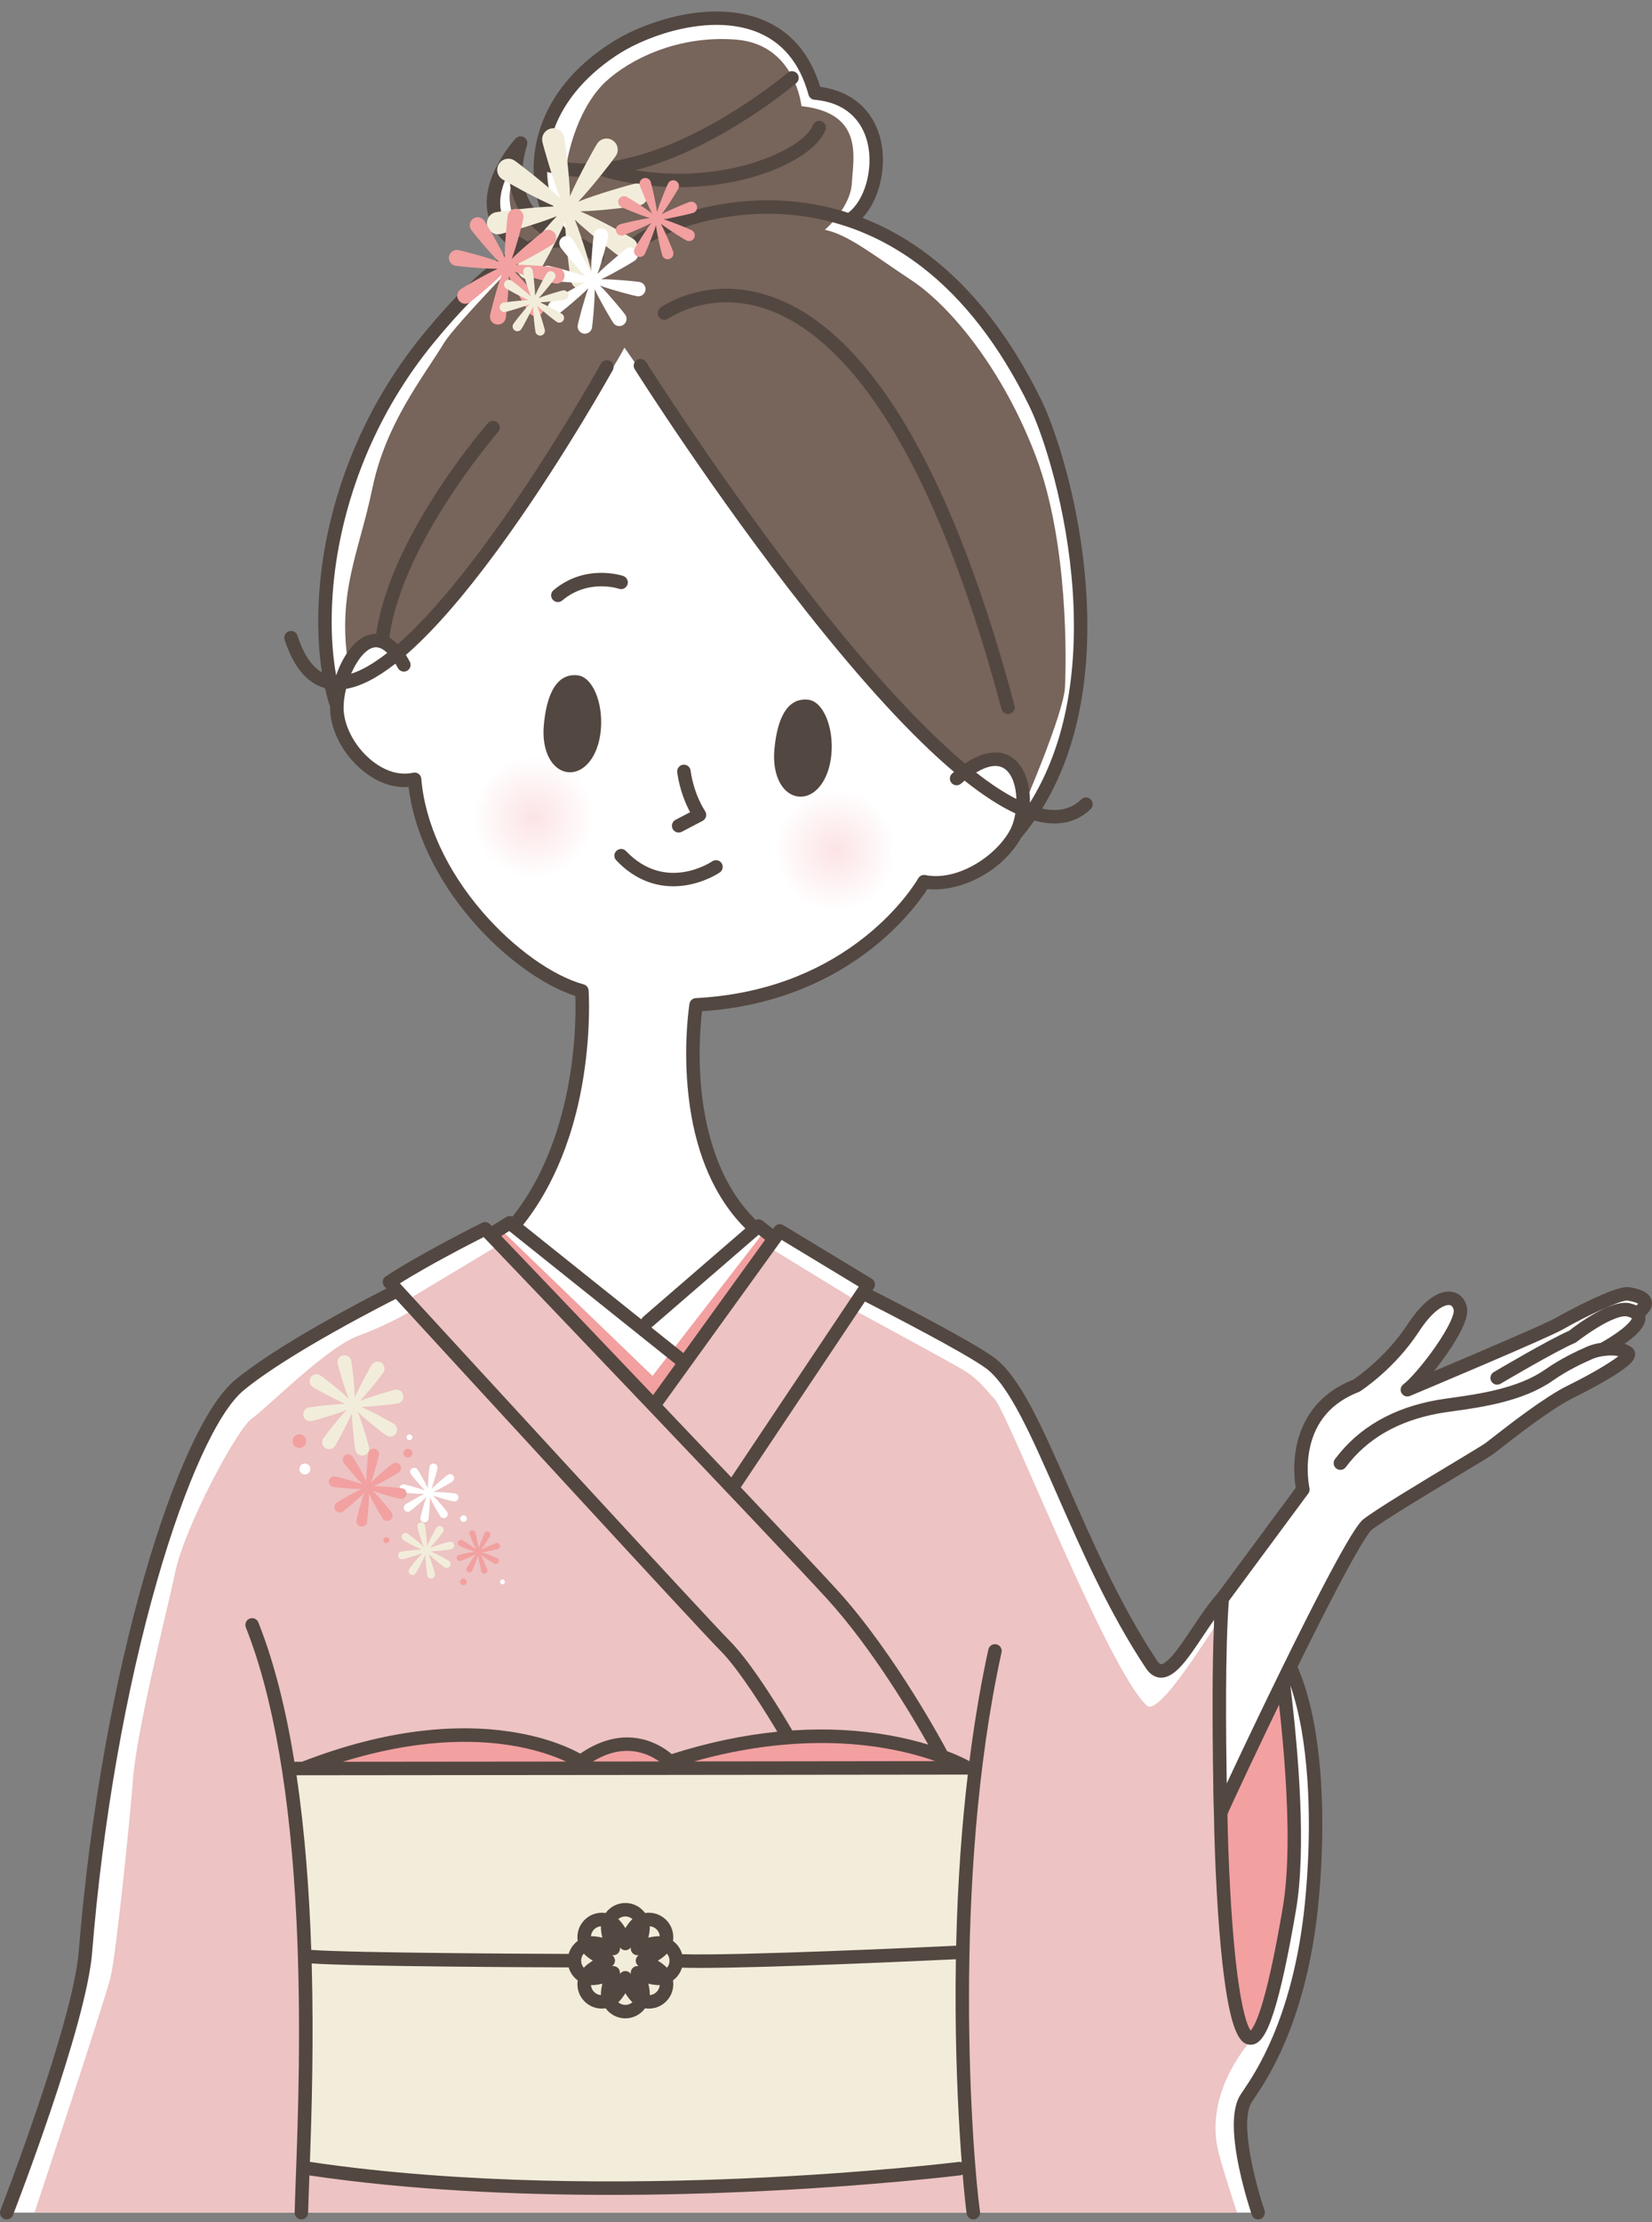 <svg width="90" height="121" viewBox="0 0 90 121" fill="none" xmlns="http://www.w3.org/2000/svg">
<rect x="0" y="0" width="90" height="121" fill="#808080" stroke="none"/>
<g clip-path="url(#clip0_68_684)">
<path d="M34.89 72.279L41.319 66.761L42.186 67.443L42.485 67.029L47.303 69.945L47 70.397C47 70.397 53.725 73.72 54.124 74.208C54.523 74.697 56.581 77.627 58.141 81.719C58.68 83.136 61.063 88.441 63.012 90.78C64.739 90.718 66.841 85.818 67.383 86.812C68.491 87.51 68.793 87.451 69.642 89.588C72.235 92.972 71.74 103.299 70.778 107.688C70.581 108.589 68.576 113.553 67.648 114.925C67.648 114.925 67.647 117.048 67.769 117.486C67.89 117.924 68.546 120.486 68.546 120.486H0.366C0.366 120.486 4.134 109.026 4.449 107.697C4.764 106.369 5.214 98.02 5.896 96.313C6.578 94.606 7.277 88.482 8.67 84.43C9.687 81.471 11.438 76.255 13.898 74.551C16.357 72.847 21.411 70.397 21.411 70.397L21.215 69.679L26.425 66.914L26.768 67.487L27.768 66.586L34.889 72.28L34.89 72.279Z" fill="white"/>
<path d="M41.86 67.895L46.694 70.855L46.414 71.274C46.414 71.274 51.299 73.917 52.273 74.48C53.248 75.042 53.449 75.37 54.207 76.214C54.964 77.059 60.333 90.877 62.476 92.874C63.256 93.6 66.79 87.425 67.383 86.812C68.34 87.014 69.328 88.572 69.753 90.384C70.477 93.475 70.749 99.151 70.688 100.522C70.601 102.488 69.858 109.275 68.491 110.717C67.625 111.63 65.604 114.259 66.405 117.28C66.716 118.452 67.396 120.487 67.396 120.487H1.878C1.878 120.487 5.693 108.996 6.017 107.698C6.342 106.399 7.142 98.364 7.234 97.016C7.429 94.171 9.191 87.375 9.525 85.693C10.011 83.241 12.913 77.792 13.736 77.229C14.559 76.666 17.763 73.383 19.538 72.73C21.314 72.077 22.567 71.282 22.567 71.282L22.142 70.819L27.235 67.758L35.758 76.493L41.86 67.895Z" fill="#EDC3C3"/>
<path d="M53.132 96.303C53.132 96.303 52.545 102.975 52.5 104.522C52.455 106.068 52.394 113.233 52.5 114.3C52.607 115.367 52.712 118.09 52.712 118.09C52.712 118.09 43.122 118.926 40.44 119.016C37.758 119.105 29.77 119.177 27.332 119.016C24.895 118.854 17.423 118.519 16.504 118.09C16.504 118.09 16.813 111.773 16.68 107.697C16.547 103.622 15.719 96.265 15.719 96.265C15.719 96.265 31.132 96.293 32.301 96.284C33.47 96.276 53.132 96.303 53.132 96.303Z" fill="#F2EDDA"/>
<path d="M52.121 96.108C52.121 96.108 48.484 94.665 46.579 94.543C44.674 94.42 41.669 94.719 40.862 94.862C40.055 95.006 36.505 95.931 36.505 95.931C36.505 95.931 35.502 94.973 34.069 94.978C32.637 94.983 31.511 95.931 31.511 95.931C31.511 95.931 29.172 94.5 26.033 94.514C22.893 94.528 20.709 94.967 19.704 95.255C18.699 95.542 16.68 96.303 16.68 96.303C16.68 96.303 28.653 96.326 29.411 96.303C30.169 96.281 39.002 96.313 39.002 96.313L52.121 96.109V96.108Z" fill="#F2A0A0"/>
<path d="M41.66 67.03L35.548 74.924L27.242 66.914L26.769 67.207L35.573 76.492L42.186 67.444L41.66 67.03Z" fill="#F2A0A0"/>
<path d="M22.21 83.513C22.28 83.558 22.804 83.961 23.078 84.226C22.935 83.873 22.756 83.237 22.739 83.155C22.715 83.041 22.789 82.929 22.904 82.905C23.018 82.882 23.13 82.956 23.154 83.07C23.171 83.151 23.256 83.808 23.263 84.188C23.411 83.838 23.735 83.26 23.78 83.191C23.844 83.093 23.976 83.066 24.073 83.13C24.171 83.195 24.198 83.326 24.134 83.424C24.088 83.493 23.685 84.017 23.42 84.292C23.773 84.148 24.41 83.969 24.491 83.952C24.605 83.928 24.717 84.002 24.741 84.117C24.764 84.231 24.691 84.344 24.576 84.367C24.495 84.384 23.838 84.469 23.458 84.477C23.809 84.624 24.386 84.948 24.455 84.993C24.552 85.058 24.579 85.189 24.515 85.287C24.451 85.384 24.32 85.411 24.222 85.347C24.153 85.301 23.628 84.898 23.354 84.633C23.497 84.986 23.677 85.623 23.694 85.704C23.717 85.819 23.643 85.931 23.529 85.954C23.414 85.978 23.302 85.904 23.279 85.789C23.262 85.708 23.176 85.052 23.169 84.671C23.021 85.022 22.698 85.599 22.652 85.668C22.588 85.766 22.456 85.793 22.359 85.728C22.262 85.664 22.235 85.533 22.299 85.435C22.344 85.366 22.748 84.842 23.012 84.567C22.66 84.711 22.023 84.89 21.942 84.907C21.827 84.93 21.715 84.856 21.692 84.742C21.668 84.627 21.742 84.515 21.857 84.492C21.938 84.475 22.594 84.389 22.975 84.382C22.624 84.234 22.046 83.911 21.977 83.865C21.88 83.801 21.853 83.67 21.917 83.572C21.981 83.475 22.113 83.448 22.21 83.512V83.513Z" fill="#F2EDDA"/>
<path d="M17.452 74.893C17.576 74.974 18.513 75.695 19.003 76.167C18.746 75.537 18.425 74.399 18.395 74.254C18.353 74.049 18.486 73.849 18.69 73.807C18.894 73.765 19.094 73.897 19.136 74.101C19.166 74.247 19.319 75.419 19.332 76.099C19.596 75.472 20.174 74.44 20.255 74.317C20.37 74.142 20.605 74.094 20.779 74.209C20.953 74.324 21.002 74.558 20.887 74.733C20.805 74.856 20.084 75.793 19.612 76.283C20.242 76.027 21.38 75.706 21.526 75.676C21.73 75.634 21.93 75.766 21.972 75.97C22.014 76.175 21.882 76.374 21.678 76.416C21.532 76.446 20.36 76.6 19.68 76.612C20.307 76.877 21.339 77.454 21.462 77.536C21.637 77.651 21.685 77.885 21.57 78.059C21.455 78.234 21.221 78.282 21.047 78.167C20.923 78.085 19.985 77.365 19.496 76.893C19.752 77.523 20.073 78.661 20.103 78.806C20.145 79.011 20.013 79.21 19.809 79.252C19.604 79.295 19.405 79.162 19.363 78.958C19.333 78.813 19.18 77.641 19.167 76.961C18.902 77.588 18.325 78.619 18.243 78.743C18.128 78.917 17.894 78.966 17.72 78.851C17.546 78.736 17.497 78.501 17.612 78.327C17.694 78.203 18.414 77.266 18.886 76.776C18.256 77.033 17.118 77.354 16.973 77.384C16.768 77.426 16.569 77.293 16.527 77.089C16.485 76.885 16.617 76.685 16.821 76.643C16.966 76.613 18.138 76.46 18.818 76.447C18.191 76.183 17.16 75.606 17.036 75.524C16.862 75.409 16.813 75.174 16.928 75C17.043 74.826 17.278 74.778 17.452 74.893Z" fill="#F2EDDA"/>
<path d="M22.024 80.833C22.11 80.848 22.78 81.018 23.152 81.158C22.869 80.879 22.433 80.343 22.383 80.271C22.313 80.171 22.337 80.034 22.438 79.964C22.538 79.894 22.676 79.918 22.746 80.018C22.796 80.089 23.149 80.683 23.314 81.046C23.31 80.648 23.381 79.96 23.397 79.874C23.418 79.754 23.533 79.674 23.653 79.695C23.773 79.717 23.854 79.831 23.832 79.952C23.817 80.037 23.647 80.707 23.507 81.08C23.786 80.796 24.323 80.36 24.394 80.311C24.494 80.241 24.632 80.265 24.702 80.365C24.772 80.466 24.747 80.603 24.647 80.673C24.576 80.723 23.982 81.077 23.62 81.241C24.018 81.238 24.705 81.309 24.791 81.324C24.911 81.346 24.991 81.46 24.97 81.581C24.948 81.701 24.834 81.781 24.713 81.76C24.628 81.744 23.958 81.575 23.585 81.435C23.869 81.714 24.305 82.25 24.355 82.321C24.425 82.422 24.4 82.559 24.3 82.629C24.2 82.699 24.062 82.675 23.992 82.574C23.942 82.504 23.588 81.909 23.424 81.547C23.427 81.945 23.356 82.633 23.341 82.718C23.32 82.839 23.205 82.919 23.085 82.897C22.964 82.876 22.884 82.761 22.906 82.641C22.921 82.555 23.091 81.885 23.231 81.513C22.952 81.797 22.415 82.233 22.344 82.282C22.244 82.352 22.106 82.328 22.036 82.228C21.966 82.127 21.991 81.99 22.091 81.92C22.162 81.87 22.756 81.516 23.118 81.352C22.72 81.355 22.033 81.284 21.947 81.269C21.827 81.247 21.746 81.133 21.768 81.012C21.789 80.892 21.904 80.812 22.024 80.833Z" fill="white"/>
<path d="M26.698 83.642C26.668 83.7 26.395 84.147 26.21 84.385C26.476 84.242 26.961 84.046 27.024 84.026C27.112 83.998 27.206 84.046 27.234 84.134C27.263 84.222 27.214 84.317 27.126 84.345C27.064 84.365 26.555 84.489 26.256 84.527C26.545 84.613 27.027 84.818 27.085 84.848C27.167 84.89 27.2 84.991 27.157 85.074C27.115 85.156 27.014 85.188 26.932 85.146C26.873 85.116 26.426 84.844 26.188 84.659C26.331 84.924 26.527 85.41 26.547 85.472C26.576 85.561 26.527 85.655 26.439 85.683C26.351 85.711 26.256 85.663 26.229 85.575C26.209 85.512 26.085 85.004 26.047 84.705C25.96 84.993 25.755 85.475 25.726 85.534C25.683 85.616 25.582 85.648 25.5 85.606C25.418 85.564 25.385 85.463 25.427 85.38C25.457 85.322 25.73 84.875 25.914 84.636C25.649 84.78 25.164 84.976 25.101 84.996C25.013 85.024 24.919 84.976 24.891 84.888C24.862 84.799 24.911 84.705 24.999 84.677C25.061 84.657 25.57 84.533 25.869 84.495C25.58 84.409 25.098 84.204 25.04 84.174C24.958 84.132 24.925 84.031 24.968 83.948C25.01 83.866 25.111 83.834 25.193 83.876C25.252 83.906 25.699 84.178 25.937 84.363C25.794 84.098 25.598 83.612 25.578 83.55C25.549 83.462 25.598 83.367 25.686 83.339C25.774 83.311 25.868 83.359 25.896 83.447C25.916 83.51 26.04 84.018 26.078 84.317C26.165 84.029 26.37 83.547 26.399 83.488C26.442 83.406 26.543 83.374 26.625 83.416C26.707 83.458 26.739 83.559 26.698 83.642Z" fill="#F2A0A0"/>
<path d="M18.256 80.395C18.369 80.415 19.253 80.639 19.746 80.823C19.371 80.455 18.795 79.747 18.73 79.653C18.637 79.521 18.67 79.339 18.802 79.246C18.934 79.154 19.116 79.186 19.208 79.318C19.274 79.412 19.741 80.196 19.958 80.675C19.954 80.149 20.048 79.241 20.068 79.129C20.096 78.97 20.247 78.864 20.406 78.892C20.565 78.921 20.671 79.072 20.643 79.231C20.623 79.344 20.399 80.228 20.214 80.721C20.583 80.346 21.291 79.77 21.385 79.705C21.517 79.612 21.699 79.644 21.791 79.777C21.884 79.909 21.852 80.091 21.719 80.183C21.625 80.249 20.841 80.716 20.363 80.933C20.889 80.929 21.796 81.023 21.909 81.043C22.067 81.071 22.174 81.222 22.145 81.381C22.117 81.54 21.966 81.646 21.806 81.618C21.694 81.598 20.809 81.374 20.317 81.189C20.692 81.558 21.267 82.266 21.333 82.36C21.425 82.492 21.393 82.674 21.261 82.766C21.129 82.859 20.947 82.826 20.854 82.694C20.789 82.6 20.321 81.816 20.105 81.338C20.109 81.863 20.015 82.771 19.995 82.884C19.966 83.042 19.815 83.148 19.656 83.12C19.498 83.092 19.391 82.941 19.42 82.781C19.44 82.668 19.664 81.784 19.849 81.292C19.48 81.667 18.772 82.242 18.678 82.308C18.546 82.4 18.364 82.368 18.271 82.236C18.179 82.104 18.211 81.922 18.343 81.829C18.437 81.763 19.221 81.296 19.7 81.079C19.174 81.084 18.266 80.99 18.154 80.97C17.995 80.941 17.889 80.79 17.917 80.631C17.946 80.472 18.097 80.366 18.256 80.395Z" fill="#F2A0A0"/>
<path d="M16.311 78.844C16.107 78.844 15.942 78.679 15.942 78.475C15.942 78.271 16.107 78.106 16.311 78.106C16.515 78.106 16.68 78.271 16.68 78.475C16.68 78.679 16.515 78.844 16.311 78.844Z" fill="#F2A0A0"/>
<path d="M22.221 79.368C22.088 79.368 21.98 79.261 21.98 79.128C21.98 78.995 22.088 78.888 22.221 78.888C22.353 78.888 22.461 78.995 22.461 79.128C22.461 79.261 22.353 79.368 22.221 79.368Z" fill="#F2A0A0"/>
<path d="M21.052 84.036C20.962 84.036 20.889 83.963 20.889 83.872C20.889 83.781 20.962 83.708 21.052 83.708C21.143 83.708 21.216 83.781 21.216 83.872C21.216 83.963 21.143 84.036 21.052 84.036Z" fill="#F2A0A0"/>
<path d="M25.252 86.319C25.152 86.319 25.071 86.238 25.071 86.138C25.071 86.038 25.152 85.957 25.252 85.957C25.352 85.957 25.432 86.038 25.432 86.138C25.432 86.238 25.352 86.319 25.252 86.319Z" fill="#F2A0A0"/>
<path d="M16.609 80.288C16.445 80.288 16.311 80.155 16.311 79.99C16.311 79.826 16.445 79.692 16.609 79.692C16.774 79.692 16.907 79.826 16.907 79.99C16.907 80.155 16.774 80.288 16.609 80.288Z" fill="white"/>
<path d="M22.305 78.417C22.219 78.417 22.15 78.347 22.15 78.262C22.15 78.176 22.219 78.106 22.305 78.106C22.391 78.106 22.461 78.176 22.461 78.262C22.461 78.347 22.391 78.417 22.305 78.417Z" fill="white"/>
<path d="M25.252 82.876C25.152 82.876 25.071 82.796 25.071 82.696C25.071 82.596 25.152 82.515 25.252 82.515C25.352 82.515 25.432 82.596 25.432 82.696C25.432 82.796 25.352 82.876 25.252 82.876Z" fill="white"/>
<path d="M27.376 86.271C27.302 86.271 27.243 86.211 27.243 86.138C27.243 86.065 27.302 86.005 27.376 86.005C27.449 86.005 27.508 86.065 27.508 86.138C27.508 86.211 27.449 86.271 27.376 86.271Z" fill="white"/>
<path d="M66.589 87.041C66.589 87.041 69.199 86.15 69.921 91.702C71.001 99.987 70.082 104.689 69.539 107.294C68.995 109.898 68.613 111.24 67.834 110.704C67.054 110.168 66.665 104.322 66.616 102.763C66.568 101.205 66.589 87.041 66.589 87.041Z" fill="#F2A0A0"/>
<path d="M34.019 18.83C34.019 18.83 36.04 21.693 36.518 22.406C36.996 23.119 43.376 32.011 44.154 32.986C44.931 33.961 48.134 37.989 48.845 38.618C49.556 39.248 52.551 42.038 52.551 42.038C52.551 42.038 53.726 41.195 54.758 41.455C55.791 41.715 55.761 43.631 55.852 44.128C55.942 44.625 55.052 46.651 53.972 47.127C52.892 47.603 51.65 48.178 50.343 48.01C50.343 48.01 47.985 51.068 46.616 51.955C45.247 52.843 43.062 53.79 41.612 54.117C40.162 54.444 38.726 54.933 37.883 54.71C37.883 54.71 37.679 58.31 37.883 59.771C38.087 61.231 39.071 65.439 41.166 66.833C40.157 67.757 36.222 71.135 34.889 72.279C33.031 70.604 29.377 67.973 27.768 66.585C28.581 65.882 29.247 64.967 29.766 63.841C30.546 62.152 31.195 59.965 31.433 57.606C31.672 55.246 31.55 53.958 31.55 53.958C31.55 53.958 28.518 52.778 26.964 51.013C25.409 49.247 24.254 47.788 23.405 45.78C22.557 43.771 22.584 42.435 22.584 42.435C22.584 42.435 20.824 42.658 19.471 41.179C18.119 39.701 18.185 38.092 18.704 36.764C19.223 35.436 20.007 34.916 20.827 34.981C21.648 35.046 21.669 35.544 21.669 35.544C21.669 35.544 24.7 32.383 26.432 30.002C28.164 27.62 30.709 24.185 31.872 22.406C33.035 20.627 34.018 18.83 34.018 18.83H34.019Z" fill="white"/>
<path d="M34.019 18.83C34.019 18.83 36.23 21.978 36.6 22.529C36.969 23.079 42.793 31.909 44.627 33.861C46.461 35.813 50.298 39.941 51.15 40.737C52.001 41.532 52.551 42.039 52.551 42.039C52.551 42.039 53.834 41.322 54.777 41.416C55.721 41.509 55.733 43.903 55.733 43.903L56.423 43.907C56.423 43.907 57.821 41.788 58.549 38.092C59.276 34.397 58.66 29.136 57.458 24.776C56.256 20.417 54.203 17.927 52.941 16.613C51.68 15.299 48.381 12.52 46.261 11.992C46.261 11.992 48.336 10.351 47.669 7.931C47.001 5.511 44.401 5.067 44.401 5.067C44.401 5.067 43.982 2.147 40.425 1.125C36.869 0.103 32.778 2.907 31.292 4.501C29.806 6.095 29.373 8.409 29.438 9.271C29.502 10.132 29.731 12.002 30.11 12.751C30.11 12.751 27.798 11.64 28.193 7.99C28.193 7.99 26.808 9.876 26.894 11.274C26.98 12.671 28.831 13.55 28.831 13.55C28.831 13.55 26.757 14.437 24.769 16.791C22.782 19.145 19.949 22.51 18.715 27.139C17.481 31.767 17.759 35.914 17.936 36.765L18.566 37.178C18.566 37.178 18.698 35.506 20.258 34.879C20.258 34.879 20.888 34.565 21.62 35.602C21.62 35.602 24.9 32.2 28.928 26.7C33.458 20.514 34.019 18.83 34.019 18.83H34.019Z" fill="white"/>
<path d="M34.019 18.928C34.019 18.928 39.557 26.875 40.891 28.677C42.224 30.478 47.402 36.998 48.734 38.382C50.067 39.765 52.551 42.038 52.551 42.038C52.551 42.038 53.86 40.995 54.777 41.415C55.695 41.836 55.747 43.731 55.733 43.902C55.719 44.074 57.943 38.84 58.017 37.45C58.091 36.06 58.218 29.565 56.431 24.845C54.644 20.124 51.775 16.661 49.663 15.266C47.552 13.872 46.214 12.776 44.939 12.515C44.939 12.515 46.342 11.313 46.409 9.963C46.476 8.614 47.103 6.164 43.663 5.779C43.663 5.779 43.333 2.422 40.12 2.159C36.907 1.895 34.28 3.258 33.004 4.441C31.728 5.624 31.09 7.659 30.89 8.821C30.69 9.983 30.802 12.692 31.291 13.205C31.291 13.205 30.398 13.069 29.724 12.464C29.05 11.859 28.251 10.866 28.177 10.144L28.102 9.423C28.102 9.423 27.628 10.24 27.8 11.178C27.972 12.115 28.002 12.665 28.817 13.564C28.817 13.564 24.803 17.678 24.21 18.645C22.976 20.655 21.013 23.086 20.286 26.591C19.56 30.096 18.37 32.2 18.966 36.18C18.966 36.18 20.186 34.52 20.793 34.93C21.399 35.34 21.621 35.602 21.621 35.602C21.621 35.602 24.865 32.426 26.146 30.651C27.577 28.671 32.6 21.614 34.019 18.929V18.928Z" fill="#77645A"/>
<path d="M0.025 120.354C0.065 120.252 3.979 110.122 4.288 106.281C5.53 90.856 9.691 77.733 12.798 75.153C15.142 73.207 19.988 70.707 21.048 70.169C21.001 70.118 20.966 70.08 20.946 70.058C20.873 69.979 20.838 69.872 20.852 69.764C20.865 69.657 20.925 69.562 21.015 69.503C22.931 68.246 26.128 66.652 26.263 66.585C26.407 66.513 26.581 66.544 26.692 66.66C26.698 66.667 26.732 66.702 26.79 66.762L27.575 66.274C27.68 66.209 27.807 66.202 27.916 66.25C29.904 63.764 30.73 60.644 31.073 58.43C31.38 56.453 31.364 54.836 31.343 54.235C29.56 53.658 27.438 52.116 25.738 50.149C23.782 47.885 22.556 45.31 22.258 42.854C21.412 42.918 20.531 42.603 19.737 41.944C18.648 41.041 17.965 39.691 17.983 38.486C17.876 38.165 17.783 37.825 17.703 37.469C16.728 37.205 15.989 36.321 15.506 34.835C15.443 34.642 15.548 34.435 15.741 34.373C15.934 34.31 16.141 34.415 16.204 34.608C16.535 35.626 16.983 36.296 17.54 36.611C17.208 34.506 17.279 31.969 17.764 29.465C18.321 26.588 19.695 22.294 23.077 18.178C24.923 15.931 26.545 14.396 27.979 13.543C27.191 13.028 26.716 12.372 26.566 11.586C26.191 9.627 28.014 7.626 28.092 7.541C28.208 7.415 28.397 7.387 28.545 7.473C28.694 7.559 28.763 7.736 28.712 7.9C28.349 9.059 28.392 10.077 28.838 10.925C29.053 11.331 29.34 11.662 29.641 11.925C29.272 11.123 29.059 10.142 29.069 9.143C29.082 7.93 29.416 6.712 30.038 5.623C30.77 4.338 31.891 3.215 33.37 2.284C34.398 1.636 35.747 1.109 37.069 0.836C38.72 0.496 40.241 0.569 41.47 1.047C43.046 1.661 44.126 2.899 44.685 4.728C46.418 4.963 47.615 6.018 47.987 7.653C48.329 9.161 47.883 10.911 46.99 11.864C48.278 12.363 49.501 13.056 50.648 13.937C53.028 15.764 55.074 18.403 56.73 21.782C57.429 23.209 58.839 27.209 59.172 32.136C59.344 34.691 59.187 37.063 58.704 39.187C58.294 40.992 57.647 42.613 56.775 44.031C56.885 44.054 56.992 44.073 57.097 44.085C57.836 44.174 58.429 43.991 58.911 43.527C59.057 43.386 59.289 43.391 59.429 43.536C59.571 43.682 59.566 43.915 59.42 44.055C58.879 44.578 58.216 44.841 57.446 44.841C57.304 44.841 57.159 44.832 57.01 44.814C56.798 44.789 56.577 44.744 56.35 44.681C56.122 45.008 55.882 45.323 55.628 45.625C54.521 47.576 52.176 48.597 50.527 48.41C50.191 48.93 49.252 50.247 47.602 51.566C46.424 52.509 45.105 53.278 43.683 53.852C42.006 54.53 40.179 54.938 38.248 55.065C38.173 55.688 38.029 57.247 38.187 59.087C38.373 61.259 39.03 64.283 41.1 66.355C41.123 66.378 41.142 66.404 41.158 66.432C41.282 66.372 41.432 66.384 41.545 66.473L42.111 66.918L42.185 66.815C42.298 66.66 42.51 66.617 42.673 66.716L47.491 69.631C47.577 69.683 47.637 69.767 47.659 69.865C47.681 69.963 47.662 70.065 47.606 70.149L47.533 70.257C48.807 70.907 52.94 73.034 54.142 73.912C55.566 74.952 56.751 77.649 58.251 81.063C59.567 84.059 61.059 87.455 63.044 90.441C63.089 90.508 63.176 90.622 63.255 90.622C63.319 90.622 63.512 90.571 63.91 90.104C64.231 89.728 64.576 89.212 64.941 88.666C65.383 88.006 65.84 87.323 66.315 86.795C66.619 86.457 67.027 86.335 67.462 86.453C67.494 86.461 67.525 86.472 67.557 86.483C68.17 86.635 68.729 87.212 68.967 87.486C69.501 88.102 69.878 88.829 69.99 89.45C71.081 91.106 71.745 93.626 71.963 96.944C72.177 100.212 71.887 103.188 71.753 104.317C71.044 110.267 69.007 113.267 68.338 114.253C68.275 114.345 68.225 114.418 68.192 114.471C67.491 115.587 68.459 119.106 68.892 120.368C68.957 120.56 68.856 120.768 68.664 120.834C68.624 120.848 68.584 120.854 68.545 120.854C68.392 120.854 68.25 120.758 68.198 120.606C68.181 120.557 67.784 119.394 67.498 118.023C67.101 116.117 67.125 114.79 67.571 114.081C67.612 114.017 67.664 113.939 67.731 113.84C68.376 112.891 70.337 110.003 71.025 104.23C71.157 103.122 71.441 100.198 71.231 96.992C71.094 94.915 70.782 93.172 70.299 91.781C70.753 95.547 71.169 100.687 70.608 103.994C70.187 106.471 69.784 108.329 69.408 109.516C68.999 110.805 68.628 111.343 68.138 111.343C68.121 111.343 68.103 111.342 68.085 111.341C67.564 111.302 67.023 110.735 66.596 106.892C66.355 104.728 66.186 101.756 66.133 98.736C66.082 95.888 66.087 92.635 66.15 88.197C65.949 88.481 65.749 88.78 65.552 89.075C64.699 90.35 64.025 91.356 63.255 91.356H63.254C63.033 91.356 62.712 91.267 62.433 90.848C60.412 87.809 58.907 84.382 57.579 81.359C56.181 78.177 54.974 75.429 53.709 74.505C52.541 73.652 48.276 71.46 47.123 70.872L40.357 80.994C42.69 83.454 44.659 85.544 45.582 86.552C48.784 90.054 51.525 95.219 51.552 95.271C51.566 95.296 51.575 95.321 51.582 95.347C52.23 95.596 52.645 95.811 52.813 95.903C53.128 93.426 53.5 91.398 53.846 89.819C53.89 89.621 54.085 89.496 54.283 89.539C54.481 89.583 54.607 89.778 54.563 89.976C51.829 102.431 52.962 117.398 53.389 120.436C53.417 120.637 53.278 120.822 53.077 120.85C53.06 120.853 53.042 120.854 53.025 120.854C52.845 120.854 52.688 120.721 52.662 120.538C52.621 120.24 52.537 119.503 52.446 118.413C52.406 118.434 52.363 118.449 52.316 118.454C52.268 118.46 47.395 119.059 40.619 119.355C38.463 119.45 35.957 119.519 33.256 119.519C28.133 119.519 22.31 119.268 16.855 118.459C16.853 118.521 16.851 118.583 16.849 118.643C16.821 119.385 16.798 120.027 16.787 120.494C16.783 120.694 16.619 120.853 16.42 120.853C16.417 120.853 16.415 120.853 16.412 120.853C16.209 120.848 16.049 120.681 16.053 120.478C16.064 120.005 16.088 119.361 16.115 118.616C16.231 115.471 16.425 110.208 16.152 104.577C15.821 97.768 14.893 92.397 13.393 88.617C13.318 88.429 13.41 88.215 13.599 88.14C13.787 88.066 14 88.157 14.075 88.346C14.963 90.582 15.595 93.189 16.04 95.943C16.064 95.938 16.089 95.935 16.114 95.935H16.116C16.17 95.935 16.282 95.935 16.448 95.936C18.715 95.055 20.924 94.486 23.016 94.246C24.713 94.05 26.338 94.069 27.846 94.301C29.867 94.612 31.128 95.222 31.612 95.492C32.497 94.879 33.792 94.32 35.248 94.775C35.894 94.977 36.358 95.315 36.594 95.517C38.538 94.895 40.468 94.487 42.347 94.298C41.762 93.319 40.285 90.922 39.247 89.885C38.025 88.663 24.663 74.11 21.561 70.731C21.273 70.876 15.73 73.67 13.264 75.718C11.845 76.897 10.09 80.755 8.57 86.038C6.852 92.007 5.591 99.218 5.017 106.341C4.7 110.287 0.87 120.199 0.707 120.619C0.65 120.765 0.511 120.854 0.365 120.854C0.321 120.854 0.276 120.846 0.232 120.829C0.043 120.755 -0.051 120.543 0.023 120.354L0.025 120.354ZM66.868 98.722C66.919 101.562 67.074 104.396 67.293 106.498C67.621 109.637 68.001 110.395 68.138 110.572C68.237 110.464 68.473 110.109 68.8 108.996C69.139 107.836 69.504 106.112 69.885 103.871C70.552 99.943 69.794 93.285 69.281 89.655C69.163 89.118 68.139 87.497 67.358 87.191C67.315 87.182 67.275 87.178 67.241 87.18C66.924 87.2 66.89 87.925 66.886 88.147C66.823 92.609 66.817 95.87 66.868 98.722H66.868ZM27.309 67.304C28.661 68.718 32.046 72.258 35.58 75.968L36.801 74.277L27.743 67.035L27.309 67.305V67.304ZM20.347 35.261C19.909 35.362 19.449 35.944 19.129 36.689C19.71 36.504 20.367 36.125 21.096 35.554C20.87 35.333 20.616 35.2 20.347 35.261ZM28.194 11.274C27.883 10.688 27.73 10.043 27.734 9.346C27.408 9.967 27.15 10.729 27.288 11.45C27.42 12.137 27.912 12.706 28.75 13.143C29.05 13.011 29.342 12.912 29.625 12.845C29.116 12.492 28.569 11.984 28.194 11.274ZM38.283 63.119C37.857 61.929 37.579 60.588 37.456 59.132C37.246 56.662 37.551 54.738 37.563 54.658C37.591 54.487 37.734 54.359 37.907 54.35C39.869 54.25 41.721 53.854 43.41 53.172C44.766 52.624 46.022 51.891 47.145 50.993C49.041 49.477 49.931 47.991 50.026 47.826C50.105 47.69 50.262 47.619 50.416 47.651C52.135 47.997 54.215 46.657 55.007 45.236C55.153 44.973 55.258 44.644 55.317 44.295C54.481 43.906 53.558 43.311 52.551 42.509C52.482 42.565 52.417 42.62 52.357 42.672C52.204 42.805 51.972 42.789 51.839 42.636C51.706 42.483 51.722 42.251 51.875 42.118C51.908 42.09 51.941 42.062 51.974 42.034C49.678 40.093 46.972 37.15 43.872 33.221C38.909 26.93 34.755 20.385 34.581 20.11C34.472 19.939 34.523 19.712 34.694 19.603C34.866 19.495 35.092 19.546 35.201 19.717C35.375 19.991 39.509 26.505 44.449 32.766C47.56 36.711 50.297 39.673 52.574 41.579C53.002 41.292 53.406 41.105 53.782 41.023C54.34 40.901 54.846 41.007 55.245 41.33C55.86 41.829 56.127 42.771 56.109 43.713C56.96 42.349 57.591 40.779 57.99 39.024C58.456 36.97 58.608 34.669 58.441 32.185C58.139 27.721 56.859 23.711 56.072 22.105C54.466 18.83 52.492 16.277 50.203 14.52C48.94 13.551 47.581 12.821 46.145 12.338C46.141 12.338 46.138 12.336 46.135 12.335C45.408 12.092 44.661 11.911 43.896 11.795C41.381 11.413 39.215 11.806 37.841 12.203C36.203 12.676 35.027 13.347 34.627 13.77C34.488 13.917 34.255 13.924 34.108 13.785C33.961 13.646 33.954 13.413 34.093 13.266C34.808 12.51 36.449 11.841 37.637 11.498C39.082 11.081 41.359 10.668 44.007 11.069C44.757 11.184 45.492 11.356 46.208 11.586C47.099 10.931 47.593 9.227 47.272 7.817C47.088 7.005 46.465 5.615 44.37 5.432C44.217 5.419 44.088 5.311 44.048 5.163C43.577 3.437 42.621 2.283 41.205 1.731C38.676 0.747 35.368 1.894 33.762 2.905C32.381 3.775 30.113 5.637 29.833 8.605C29.843 8.607 29.852 8.61 29.862 8.613C32.726 9.49 36.105 8.193 38.435 6.95C40.998 5.583 42.891 3.979 42.909 3.963C43.063 3.831 43.295 3.85 43.427 4.004C43.558 4.158 43.54 4.39 43.386 4.521C43.307 4.589 41.423 6.187 38.793 7.591C37.337 8.369 35.937 8.932 34.629 9.268C37.23 9.696 39.395 9.312 40.555 9.006C42.092 8.601 43.915 7.742 44.287 6.815C44.362 6.626 44.576 6.535 44.764 6.611C44.952 6.686 45.044 6.9 44.968 7.088C44.556 8.116 42.898 9.147 40.743 9.716C39.538 10.034 38.269 10.194 36.993 10.194C35.62 10.194 34.24 10.009 32.924 9.642C32.885 9.632 32.849 9.614 32.817 9.592C32.505 9.622 32.2 9.638 31.902 9.638C31.161 9.638 30.462 9.545 29.807 9.361C29.843 10.653 30.322 12.19 31.221 12.827C31.78 12.962 32.3 13.255 32.794 13.713C32.943 13.85 32.952 14.083 32.814 14.231C32.677 14.38 32.444 14.389 32.295 14.251C31.681 13.683 31.029 13.431 30.299 13.48C28.606 13.596 26.367 15.334 23.646 18.645C20.362 22.643 19.027 26.811 18.486 29.605C17.994 32.144 17.94 34.707 18.312 36.775C18.398 36.53 18.498 36.291 18.611 36.068C19.039 35.222 19.597 34.681 20.184 34.546C20.291 34.521 20.395 34.511 20.496 34.511C20.824 32.273 21.931 29.685 23.788 26.814C25.209 24.616 26.527 23.106 26.583 23.043C26.716 22.891 26.948 22.876 27.101 23.009C27.253 23.143 27.269 23.375 27.135 23.527C27.083 23.587 21.917 29.533 21.209 34.718C21.372 34.815 21.523 34.941 21.662 35.085C21.89 34.885 22.124 34.67 22.365 34.436C23.797 33.047 25.427 31.069 27.209 28.556C30.255 24.262 32.713 19.848 32.737 19.804C32.836 19.627 33.059 19.563 33.237 19.661C33.414 19.759 33.478 19.983 33.38 20.16C33.355 20.205 30.88 24.649 27.811 28.976C26.003 31.526 24.343 33.54 22.878 34.961C22.616 35.215 22.361 35.45 22.112 35.666C22.189 35.788 22.261 35.912 22.325 36.032C22.42 36.212 22.352 36.434 22.173 36.529C21.994 36.624 21.772 36.556 21.677 36.377C21.635 36.298 21.59 36.218 21.542 36.138C20.543 36.92 19.653 37.375 18.855 37.511C18.779 37.82 18.731 38.137 18.72 38.444C18.684 39.432 19.282 40.611 20.208 41.379C20.952 41.996 21.768 42.243 22.506 42.077C22.61 42.053 22.719 42.075 22.804 42.139C22.89 42.202 22.944 42.299 22.953 42.405C23.15 44.822 24.337 47.402 26.296 49.669C27.988 51.628 30.097 53.136 31.798 53.604C31.948 53.645 32.056 53.777 32.066 53.932C32.072 54.013 32.202 55.944 31.804 58.524C31.178 62.588 29.709 65.18 28.5 66.698L34.937 71.844C34.958 71.795 34.99 71.75 35.033 71.712L40.607 66.893C40.599 66.887 40.592 66.88 40.585 66.873C39.596 65.883 38.822 64.62 38.285 63.119L38.283 63.119ZM55.372 43.508C55.353 42.841 55.165 42.211 54.782 41.9C54.341 41.542 53.724 41.74 53.177 42.067C53.97 42.688 54.703 43.169 55.372 43.508ZM41.33 67.237L35.51 72.268C35.503 72.275 35.495 72.281 35.487 72.286L37.231 73.68L41.682 67.513L41.331 67.236L41.33 67.237ZM46.784 70.06L42.584 67.519L36.096 76.508C37.366 77.842 38.643 79.185 39.841 80.448L46.784 70.06ZM37.818 95.916C43.32 95.909 48.394 95.903 50.96 95.9C50.288 95.664 49.408 95.41 48.336 95.218C46.031 94.807 42.401 94.625 37.818 95.915V95.916ZM16.92 117.727C25.203 118.96 34.359 118.894 40.582 118.622C47.331 118.327 52.18 117.731 52.228 117.725C52.285 117.718 52.342 117.725 52.394 117.743C52.241 115.751 52.082 112.866 52.061 109.462C52.056 108.509 52.061 107.584 52.076 106.688C50.559 106.76 41.984 107.16 38.154 107.16C37.769 107.16 37.432 107.156 37.154 107.147C37.07 107.428 36.895 107.67 36.664 107.84C36.674 107.907 36.68 107.976 36.68 108.046C36.68 108.401 36.541 108.736 36.29 108.987C36.031 109.247 35.69 109.376 35.349 109.376C35.28 109.376 35.212 109.371 35.143 109.36C34.901 109.691 34.51 109.907 34.069 109.907C33.628 109.907 33.236 109.691 32.994 109.36C32.588 109.423 32.159 109.299 31.847 108.987C31.596 108.736 31.458 108.402 31.458 108.046C31.458 107.976 31.463 107.908 31.474 107.84C31.238 107.667 31.062 107.419 30.979 107.132C29.207 107.126 19.483 107.086 16.981 106.917C17.096 111.132 16.982 115.003 16.884 117.723C16.896 117.724 16.908 117.725 16.92 117.727ZM31.661 106.766C31.661 106.913 31.715 107.047 31.804 107.152C31.818 107.136 31.833 107.121 31.848 107.106C31.958 106.995 32.116 106.877 32.297 106.766C32.116 106.655 31.958 106.537 31.848 106.426C31.833 106.411 31.818 106.396 31.804 106.38C31.715 106.485 31.661 106.619 31.661 106.766ZM33.669 106.365C33.583 106.451 33.463 106.486 33.348 106.466C33.443 106.534 33.503 106.644 33.503 106.765C33.503 106.887 33.443 106.996 33.348 107.064C33.463 107.045 33.583 107.081 33.669 107.166C33.754 107.251 33.79 107.372 33.77 107.487C33.838 107.391 33.948 107.331 34.069 107.331C34.19 107.331 34.301 107.391 34.368 107.487C34.349 107.371 34.384 107.251 34.469 107.166C34.54 107.095 34.634 107.058 34.729 107.058C34.75 107.058 34.77 107.061 34.79 107.064C34.696 106.996 34.636 106.886 34.636 106.765C34.636 106.645 34.696 106.534 34.791 106.466C34.675 106.486 34.556 106.45 34.47 106.365C34.384 106.279 34.349 106.159 34.369 106.044C34.301 106.139 34.191 106.199 34.07 106.199C33.948 106.199 33.838 106.139 33.771 106.044C33.79 106.159 33.755 106.279 33.669 106.365H33.669ZM35.88 108.097C35.723 108.097 35.528 108.068 35.322 108.019C35.371 108.225 35.4 108.42 35.4 108.577C35.4 108.598 35.399 108.619 35.398 108.64C35.534 108.629 35.667 108.572 35.772 108.468C35.873 108.367 35.933 108.236 35.944 108.095C35.923 108.096 35.901 108.096 35.88 108.096V108.097ZM34.409 108.987C34.298 108.877 34.18 108.719 34.069 108.538C33.959 108.719 33.84 108.877 33.729 108.987C33.714 109.002 33.699 109.017 33.683 109.031C33.788 109.12 33.922 109.174 34.069 109.174C34.216 109.174 34.35 109.12 34.455 109.031C34.439 109.017 34.424 109.002 34.409 108.987ZM32.816 108.019C32.61 108.068 32.414 108.097 32.258 108.097C32.236 108.097 32.215 108.096 32.194 108.095C32.206 108.236 32.266 108.367 32.367 108.468C32.47 108.573 32.603 108.629 32.74 108.641C32.739 108.62 32.738 108.599 32.738 108.577C32.738 108.421 32.767 108.225 32.816 108.019L32.816 108.019ZM32.258 105.435C32.414 105.435 32.61 105.463 32.816 105.513C32.766 105.307 32.738 105.111 32.738 104.955C32.738 104.933 32.738 104.912 32.739 104.891C32.603 104.902 32.47 104.959 32.366 105.063C32.265 105.165 32.205 105.296 32.194 105.437C32.215 105.436 32.236 105.435 32.258 105.435V105.435ZM33.729 104.544C33.84 104.655 33.959 104.813 34.069 104.993C34.18 104.813 34.298 104.655 34.409 104.544C34.424 104.528 34.439 104.514 34.455 104.5C34.35 104.411 34.216 104.357 34.069 104.357C33.922 104.357 33.788 104.411 33.683 104.5C33.699 104.514 33.714 104.528 33.729 104.544V104.544ZM35.322 105.513C35.528 105.463 35.723 105.435 35.88 105.435C35.901 105.435 35.922 105.435 35.944 105.436C35.933 105.295 35.873 105.164 35.772 105.063C35.668 104.959 35.535 104.902 35.398 104.891C35.399 104.912 35.4 104.933 35.4 104.954C35.4 105.111 35.371 105.306 35.322 105.512V105.513ZM36.29 106.426C36.18 106.537 36.022 106.655 35.841 106.766C36.021 106.877 36.179 106.995 36.29 107.106C36.305 107.121 36.32 107.136 36.334 107.152C36.41 107.062 36.461 106.949 36.473 106.826C36.468 106.799 36.467 106.772 36.468 106.744C36.469 106.731 36.471 106.718 36.473 106.705C36.46 106.582 36.41 106.47 36.334 106.381C36.32 106.396 36.305 106.412 36.29 106.427L36.29 106.426ZM16.958 106.18C19.273 106.349 29.228 106.392 30.98 106.398C31.062 106.111 31.239 105.864 31.474 105.692C31.464 105.624 31.458 105.555 31.458 105.485C31.458 105.13 31.596 104.796 31.847 104.544C32.159 104.232 32.589 104.108 32.994 104.171C33.236 103.84 33.628 103.624 34.069 103.624C34.51 103.624 34.901 103.84 35.143 104.171C35.549 104.108 35.978 104.232 36.29 104.544C36.541 104.796 36.679 105.129 36.679 105.485C36.679 105.555 36.674 105.624 36.663 105.692C36.903 105.867 37.081 106.12 37.162 106.413C40.133 106.511 50.644 106.021 52.09 105.952C52.174 102.37 52.415 99.263 52.726 96.632C52.721 96.632 52.716 96.633 52.711 96.633C52.711 96.633 52.711 96.633 52.71 96.633C52.71 96.633 52.71 96.633 52.71 96.633C52.328 96.633 21.975 96.67 16.817 96.67C16.49 96.67 16.264 96.67 16.154 96.67C16.617 99.787 16.853 103.063 16.957 106.18L16.958 106.18ZM27.685 95.019C25.735 94.726 22.683 94.689 18.672 95.935C21.389 95.933 25.937 95.928 30.84 95.923C30.237 95.643 29.178 95.243 27.685 95.018V95.019ZM35.031 95.476C34.148 95.2 33.23 95.35 32.297 95.922C33.499 95.921 34.713 95.92 35.917 95.918C35.709 95.77 35.407 95.593 35.031 95.476H35.031ZM39.768 89.365C41.017 90.615 42.774 93.566 43.163 94.23C43.202 94.227 43.241 94.224 43.28 94.222C45.073 94.11 46.817 94.203 48.465 94.496C49.272 94.64 49.974 94.818 50.568 94.999C49.748 93.537 47.535 89.773 45.043 87.048C42.064 83.791 28.137 69.232 26.35 67.364C25.617 67.735 23.367 68.891 21.783 69.884C24.046 72.35 38.525 88.122 39.769 89.366L39.768 89.365Z" fill="#534741"/>
<path d="M35.985 16.75C36.09 16.674 38.586 14.922 42.086 16.173C44.406 17.002 46.602 18.96 48.613 21.993C51.139 25.802 53.379 31.329 55.27 38.42C55.322 38.616 55.206 38.817 55.01 38.869C54.978 38.878 54.946 38.882 54.915 38.882C54.753 38.882 54.604 38.774 54.561 38.609C52.693 31.606 50.49 26.158 48.013 22.416C46.093 19.517 44.023 17.651 41.857 16.871C40.544 16.398 39.231 16.332 37.955 16.677C36.999 16.935 36.422 17.339 36.413 17.346C36.248 17.464 36.019 17.426 35.901 17.262C35.783 17.097 35.821 16.867 35.985 16.749V16.75Z" fill="#534741"/>
<path d="M45.516 49.611C43.677 49.611 42.187 48.121 42.187 46.282C42.187 44.443 43.677 42.953 45.516 42.953C47.355 42.953 48.845 44.443 48.845 46.282C48.845 48.121 47.355 49.611 45.516 49.611Z" fill="url(#paint0_radial_68_684)"/>
<path d="M29.061 47.839C27.223 47.839 25.732 46.349 25.732 44.51C25.732 42.671 27.223 41.181 29.061 41.181C30.9 41.181 32.391 42.671 32.391 44.51C32.391 46.349 30.9 47.839 29.061 47.839Z" fill="url(#paint1_radial_68_684)"/>
<path d="M36.973 45.336C37.03 45.336 37.089 45.322 37.143 45.294L38.278 44.699C38.369 44.651 38.436 44.567 38.463 44.468C38.489 44.368 38.473 44.262 38.417 44.176C37.753 43.136 37.626 41.979 37.624 41.967C37.603 41.766 37.423 41.619 37.222 41.64C37.02 41.661 36.874 41.841 36.894 42.042C36.899 42.091 37.012 43.145 37.597 44.227L36.802 44.643C36.623 44.737 36.554 44.959 36.648 45.138C36.713 45.264 36.841 45.335 36.973 45.335V45.336Z" fill="#534741"/>
<path d="M42.189 40.799C42.052 42.255 42.655 43.295 43.512 43.376C44.369 43.456 45.156 42.547 45.293 41.09C45.43 39.633 44.865 38.18 44.008 38.099C42.778 37.984 42.325 39.341 42.189 40.799Z" fill="#534741"/>
<path d="M29.628 39.471C29.491 40.927 30.095 41.967 30.952 42.048C31.809 42.128 32.595 41.219 32.732 39.762C32.869 38.305 32.305 36.852 31.447 36.771C30.218 36.656 29.765 38.013 29.628 39.471Z" fill="#534741"/>
<path d="M30.393 32.785C30.477 32.785 30.561 32.757 30.629 32.699C32.037 31.516 33.652 32.038 33.72 32.061C33.912 32.125 34.12 32.023 34.185 31.831C34.25 31.64 34.148 31.432 33.957 31.366C33.873 31.337 31.889 30.681 30.156 32.137C30.001 32.268 29.981 32.499 30.111 32.654C30.184 32.74 30.288 32.785 30.393 32.785L30.393 32.785Z" fill="#534741"/>
<path d="M36.68 48.261C36.929 48.261 37.163 48.239 37.375 48.205C38.437 48.033 39.182 47.532 39.212 47.51C39.38 47.396 39.423 47.168 39.309 47C39.195 46.833 38.967 46.79 38.8 46.903C38.696 46.973 36.239 48.589 34.104 46.342C33.964 46.195 33.732 46.189 33.585 46.329C33.438 46.468 33.432 46.701 33.572 46.848C34.627 47.959 35.76 48.261 36.68 48.261Z" fill="#534741"/>
<path d="M28.03 8.743C28.23 8.874 29.736 10.032 30.524 10.792C30.111 9.778 29.596 7.949 29.548 7.715C29.48 7.386 29.692 7.065 30.021 6.998C30.35 6.93 30.671 7.142 30.738 7.471C30.786 7.705 31.032 9.589 31.052 10.683C31.478 9.675 32.406 8.017 32.537 7.818C32.722 7.537 33.099 7.46 33.38 7.645C33.66 7.83 33.737 8.207 33.552 8.487C33.421 8.686 32.263 10.193 31.503 10.98C32.517 10.568 34.346 10.052 34.58 10.004C34.908 9.937 35.23 10.149 35.297 10.477C35.364 10.806 35.153 11.128 34.824 11.195C34.59 11.243 32.706 11.489 31.612 11.509C32.62 11.934 34.278 12.863 34.477 12.994C34.758 13.179 34.835 13.556 34.65 13.836C34.465 14.117 34.088 14.194 33.808 14.009C33.609 13.877 32.102 12.719 31.314 11.96C31.727 12.973 32.243 14.802 32.291 15.036C32.358 15.365 32.146 15.687 31.817 15.754C31.488 15.821 31.167 15.609 31.1 15.28C31.052 15.046 30.806 13.162 30.786 12.068C30.36 13.077 29.432 14.735 29.301 14.934C29.116 15.214 28.739 15.291 28.459 15.107C28.178 14.921 28.101 14.545 28.286 14.264C28.418 14.065 29.576 12.559 30.335 11.771C29.322 12.183 27.493 12.699 27.259 12.747C26.93 12.815 26.608 12.603 26.541 12.274C26.474 11.945 26.686 11.624 27.015 11.556C27.248 11.509 29.133 11.262 30.226 11.242C29.218 10.817 27.56 9.889 27.361 9.758C27.081 9.573 27.003 9.196 27.188 8.915C27.373 8.635 27.75 8.558 28.03 8.743Z" fill="#F2EDDA"/>
<path d="M29.898 14.477C30.051 14.505 31.249 14.808 31.914 15.058C31.407 14.559 30.628 13.601 30.54 13.474C30.415 13.295 30.458 13.049 30.637 12.924C30.816 12.799 31.062 12.842 31.187 13.021C31.276 13.148 31.908 14.209 32.202 14.857C32.196 14.146 32.323 12.917 32.35 12.764C32.389 12.549 32.594 12.406 32.808 12.444C33.023 12.482 33.167 12.687 33.129 12.902C33.102 13.055 32.798 14.252 32.548 14.918C33.047 14.411 34.005 13.632 34.132 13.543C34.311 13.418 34.557 13.462 34.682 13.641C34.807 13.82 34.764 14.066 34.585 14.191C34.458 14.28 33.397 14.912 32.749 15.206C33.46 15.2 34.689 15.327 34.842 15.354C35.057 15.392 35.2 15.597 35.162 15.812C35.124 16.027 34.919 16.17 34.704 16.132C34.551 16.105 33.354 15.802 32.688 15.552C33.195 16.05 33.974 17.009 34.063 17.136C34.188 17.315 34.144 17.561 33.965 17.686C33.787 17.811 33.54 17.767 33.415 17.589C33.326 17.461 32.694 16.4 32.4 15.753C32.406 16.464 32.279 17.693 32.252 17.846C32.214 18.06 32.009 18.204 31.794 18.166C31.579 18.127 31.436 17.922 31.474 17.707C31.501 17.555 31.804 16.357 32.054 15.692C31.556 16.199 30.597 16.978 30.47 17.066C30.291 17.191 30.045 17.148 29.92 16.969C29.795 16.79 29.839 16.544 30.017 16.419C30.145 16.33 31.206 15.698 31.853 15.404C31.142 15.41 29.913 15.283 29.761 15.256C29.546 15.217 29.402 15.012 29.441 14.798C29.479 14.583 29.684 14.439 29.898 14.477Z" fill="white"/>
<path d="M36.956 10.275C36.9 10.384 36.389 11.223 36.044 11.669C36.541 11.401 37.451 11.034 37.568 10.996C37.733 10.944 37.91 11.034 37.963 11.199C38.016 11.364 37.925 11.541 37.761 11.594C37.643 11.632 36.69 11.864 36.129 11.935C36.671 12.097 37.574 12.481 37.683 12.537C37.837 12.616 37.898 12.805 37.819 12.96C37.739 13.114 37.55 13.175 37.396 13.095C37.286 13.039 36.448 12.529 36.001 12.183C36.269 12.681 36.636 13.591 36.674 13.708C36.727 13.873 36.636 14.049 36.471 14.103C36.306 14.155 36.13 14.065 36.077 13.9C36.039 13.783 35.807 12.829 35.735 12.269C35.574 12.81 35.19 13.713 35.133 13.823C35.054 13.977 34.865 14.037 34.711 13.958C34.556 13.879 34.496 13.69 34.575 13.535C34.631 13.426 35.142 12.588 35.487 12.141C34.99 12.409 34.08 12.776 33.963 12.814C33.798 12.866 33.621 12.776 33.568 12.611C33.515 12.446 33.606 12.269 33.771 12.216C33.888 12.178 34.841 11.946 35.402 11.875C34.86 11.713 33.958 11.329 33.848 11.273C33.694 11.194 33.633 11.005 33.712 10.85C33.792 10.695 33.98 10.635 34.135 10.715C34.245 10.771 35.083 11.281 35.53 11.627C35.262 11.13 34.895 10.219 34.857 10.102C34.804 9.937 34.895 9.761 35.06 9.707C35.224 9.655 35.401 9.745 35.455 9.91C35.492 10.027 35.724 10.981 35.796 11.541C35.958 11 36.341 10.097 36.398 9.987C36.477 9.833 36.666 9.773 36.82 9.852C36.975 9.931 37.035 10.12 36.956 10.275Z" fill="#F2A0A0"/>
<path d="M24.966 13.617C25.134 13.646 26.45 13.98 27.181 14.255C26.624 13.707 25.768 12.654 25.67 12.514C25.533 12.317 25.581 12.046 25.777 11.909C25.974 11.771 26.245 11.819 26.382 12.016C26.48 12.156 27.175 13.322 27.498 14.034C27.491 13.252 27.631 11.902 27.661 11.734C27.703 11.498 27.928 11.341 28.164 11.382C28.401 11.424 28.558 11.649 28.516 11.886C28.486 12.054 28.153 13.37 27.878 14.101C28.426 13.544 29.479 12.688 29.619 12.59C29.816 12.452 30.087 12.5 30.224 12.697C30.361 12.894 30.314 13.165 30.117 13.302C29.977 13.4 28.811 14.094 28.099 14.417C28.881 14.411 30.231 14.55 30.399 14.58C30.635 14.622 30.792 14.848 30.751 15.084C30.709 15.32 30.483 15.477 30.247 15.436C30.079 15.406 28.763 15.073 28.032 14.798C28.589 15.346 29.445 16.399 29.543 16.539C29.68 16.735 29.632 17.006 29.436 17.144C29.239 17.281 28.968 17.233 28.831 17.037C28.733 16.896 28.038 15.731 27.715 15.019C27.722 15.8 27.582 17.151 27.552 17.318C27.51 17.555 27.285 17.712 27.049 17.67C26.812 17.628 26.655 17.403 26.697 17.167C26.727 16.999 27.06 15.683 27.335 14.951C26.787 15.509 25.734 16.365 25.594 16.462C25.397 16.6 25.127 16.552 24.989 16.355C24.852 16.159 24.899 15.888 25.096 15.75C25.236 15.652 26.402 14.958 27.114 14.635C26.332 14.642 24.982 14.502 24.814 14.472C24.578 14.43 24.421 14.205 24.462 13.969C24.504 13.732 24.73 13.575 24.966 13.617Z" fill="#F2A0A0"/>
<path d="M27.862 15.277C27.947 15.333 28.59 15.828 28.927 16.152C28.75 15.72 28.53 14.938 28.51 14.839C28.481 14.698 28.571 14.561 28.712 14.532C28.852 14.503 28.989 14.594 29.018 14.734C29.039 14.834 29.144 15.639 29.152 16.106C29.334 15.675 29.73 14.967 29.787 14.883C29.865 14.763 30.026 14.73 30.146 14.809C30.266 14.887 30.299 15.049 30.22 15.168C30.164 15.254 29.669 15.897 29.345 16.233C29.778 16.057 30.559 15.837 30.659 15.816C30.799 15.787 30.936 15.878 30.965 16.018C30.994 16.159 30.903 16.296 30.763 16.325C30.663 16.345 29.858 16.451 29.391 16.459C29.822 16.64 30.53 17.037 30.614 17.093C30.734 17.172 30.767 17.333 30.688 17.453C30.61 17.573 30.449 17.606 30.329 17.527C30.244 17.471 29.601 16.976 29.264 16.652C29.44 17.084 29.66 17.865 29.681 17.965C29.71 18.106 29.619 18.243 29.479 18.272C29.338 18.3 29.201 18.21 29.172 18.07C29.152 17.97 29.047 17.165 29.038 16.698C28.857 17.128 28.46 17.837 28.404 17.921C28.325 18.041 28.164 18.074 28.044 17.995C27.924 17.916 27.892 17.755 27.97 17.635C28.027 17.55 28.521 16.907 28.845 16.57C28.413 16.747 27.632 16.967 27.532 16.988C27.391 17.016 27.254 16.926 27.226 16.785C27.197 16.645 27.287 16.508 27.428 16.479C27.527 16.458 28.332 16.353 28.799 16.345C28.369 16.163 27.661 15.767 27.576 15.711C27.456 15.632 27.423 15.471 27.502 15.351C27.581 15.231 27.742 15.198 27.862 15.277Z" fill="#F2EDDA"/>
<path d="M66.589 87.041C66.267 88.901 66.285 93.216 66.501 98.73C66.501 98.73 73.179 83.745 74.511 83.011C77.811 81.196 82.947 77.351 84.251 76.57C85.556 75.79 88.731 74.333 88.667 73.659L87.811 73.444C87.811 73.444 89.615 71.951 89.689 71.02C89.743 70.344 88.81 70.439 88.389 70.508C87.969 70.576 86.332 71.486 84.459 72.322C82.585 73.158 77.215 75.164 77.215 75.164C77.215 75.164 80.005 72.488 79.418 70.938C78.83 69.389 77.436 71.691 76.994 72.314C76.552 72.936 75.765 74.268 74.831 74.862C73.897 75.456 72.259 76.333 71.897 76.856C71.776 77.03 70.5 78.225 70.981 81.105C69.222 83.538 67.831 85.324 66.59 87.041L66.589 87.041Z" fill="white"/>
<path d="M66.224 87.011C66.229 86.943 66.254 86.877 66.295 86.823L70.591 81.016C70.53 80.656 70.425 79.774 70.627 78.769C70.867 77.567 71.6 75.964 73.727 75.127C73.959 74.971 75.541 73.868 76.687 72.112C77.517 70.84 78.411 70.198 79.14 70.35C79.552 70.436 79.844 70.766 79.923 71.232C80.006 71.725 79.622 72.585 78.781 73.788C78.568 74.092 78.344 74.391 78.123 74.667C80.781 73.544 84.267 72.05 84.794 71.747C85.236 71.492 86.054 71.06 86.804 70.712C88.144 70.092 88.567 70.057 88.786 70.096C89.107 70.153 89.859 70.285 89.983 70.825C90.063 71.169 89.837 71.458 89.631 71.646C89.633 71.657 89.636 71.668 89.637 71.679C89.693 72.11 89.348 72.576 88.55 73.146C88.535 73.157 88.519 73.168 88.503 73.179C88.641 73.223 88.767 73.281 88.877 73.357C89.016 73.454 89.091 73.611 89.079 73.777C89.058 74.05 88.839 74.346 87.812 74.978C87.247 75.325 86.483 75.74 85.717 76.118C84.517 76.709 82.551 78.246 81.711 78.903C81.554 79.025 81.44 79.114 81.374 79.164C81.219 79.28 80.605 79.651 79.442 80.35C77.716 81.389 75.351 82.813 74.739 83.298C74.591 83.415 73.85 84.327 70.504 91.144C68.609 95.005 66.929 98.622 66.846 98.85C66.794 98.999 66.654 99.096 66.5 99.096C66.481 99.096 66.462 99.094 66.443 99.091C66.268 99.064 66.138 98.915 66.133 98.738C66.131 98.659 65.921 90.715 66.223 87.01L66.224 87.011ZM66.834 97.11C67.541 95.594 68.698 93.161 69.836 90.841C73.524 83.326 74.096 82.873 74.284 82.724C74.933 82.209 77.321 80.771 79.065 79.722C79.958 79.184 80.802 78.676 80.935 78.576C80.995 78.531 81.112 78.44 81.26 78.325C82.118 77.654 84.126 76.084 85.394 75.459C86.731 74.801 87.751 74.184 88.169 73.847C87.757 73.76 87.138 73.833 86.76 73.999C86.207 74.242 85.382 74.627 84.609 75.171C82.994 76.308 80.721 76.627 79.217 76.838C78.906 76.882 78.637 76.919 78.419 76.959C76.187 77.356 74.471 78.343 73.319 79.892C73.198 80.055 72.968 80.089 72.805 79.968C72.643 79.847 72.609 79.617 72.73 79.454C73.997 77.75 75.868 76.667 78.291 76.236C78.523 76.195 78.797 76.156 79.116 76.112C80.55 75.91 82.717 75.606 84.187 74.571C85.013 73.99 85.883 73.583 86.466 73.327C86.666 73.239 86.929 73.166 87.212 73.122C87.342 73.049 87.714 72.838 88.083 72.578C88.757 72.103 88.881 71.855 88.904 71.787C88.875 71.766 88.802 71.723 88.633 71.683C88.532 71.659 88.122 71.631 87.042 72.284C86.42 72.661 85.897 73.071 85.892 73.075C85.866 73.095 85.838 73.112 85.808 73.125C84.741 73.58 81.782 75.331 81.752 75.349C81.694 75.384 81.629 75.4 81.565 75.4C81.44 75.4 81.318 75.336 81.249 75.22C81.146 75.046 81.203 74.821 81.378 74.717C81.499 74.645 84.331 72.969 85.475 72.469C85.932 72.113 87.794 70.728 88.803 70.969C88.916 70.996 89.037 71.034 89.151 71.088C89.195 71.046 89.223 71.013 89.24 70.99C89.175 70.949 89.021 70.883 88.662 70.82C88.305 70.785 86.406 71.665 85.159 72.383C84.317 72.869 77.122 75.886 76.816 76.014C76.645 76.086 76.447 76.019 76.355 75.858C76.263 75.697 76.306 75.493 76.454 75.382C76.832 75.1 77.573 74.234 78.178 73.368C79.045 72.129 79.224 71.509 79.198 71.354C79.179 71.24 79.127 71.098 78.989 71.069C78.745 71.019 78.115 71.266 77.3 72.513C75.979 74.539 74.171 75.715 74.095 75.764C74.074 75.777 74.052 75.788 74.029 75.798C72.556 76.367 71.654 77.407 71.351 78.889C71.118 80.027 71.336 81.014 71.338 81.023C71.362 81.128 71.339 81.238 71.276 81.324L66.947 87.176C66.74 89.848 66.789 94.621 66.834 97.111L66.834 97.11Z" fill="#534741"/>
</g>
<defs>
<radialGradient id="paint0_radial_68_684" cx="0" cy="0" r="1" gradientUnits="userSpaceOnUse" gradientTransform="translate(45.515 46.28) rotate(-173.01) scale(3.329)">
<stop stop-color="#FCE3E5"/>
<stop offset="1" stop-color="white"/>
</radialGradient>
<radialGradient id="paint1_radial_68_684" cx="0" cy="0" r="1" gradientUnits="userSpaceOnUse" gradientTransform="translate(29.06 44.507) rotate(-173.01) scale(3.329 3.329)">
<stop stop-color="#FCE3E5"/>
<stop offset="1" stop-color="white"/>
</radialGradient>
<clipPath id="clip0_68_684">
<rect width="90" height="120.227" fill="white" transform="matrix(-1 0 0 1 90 0.626)"/>
</clipPath>
</defs>
</svg>

